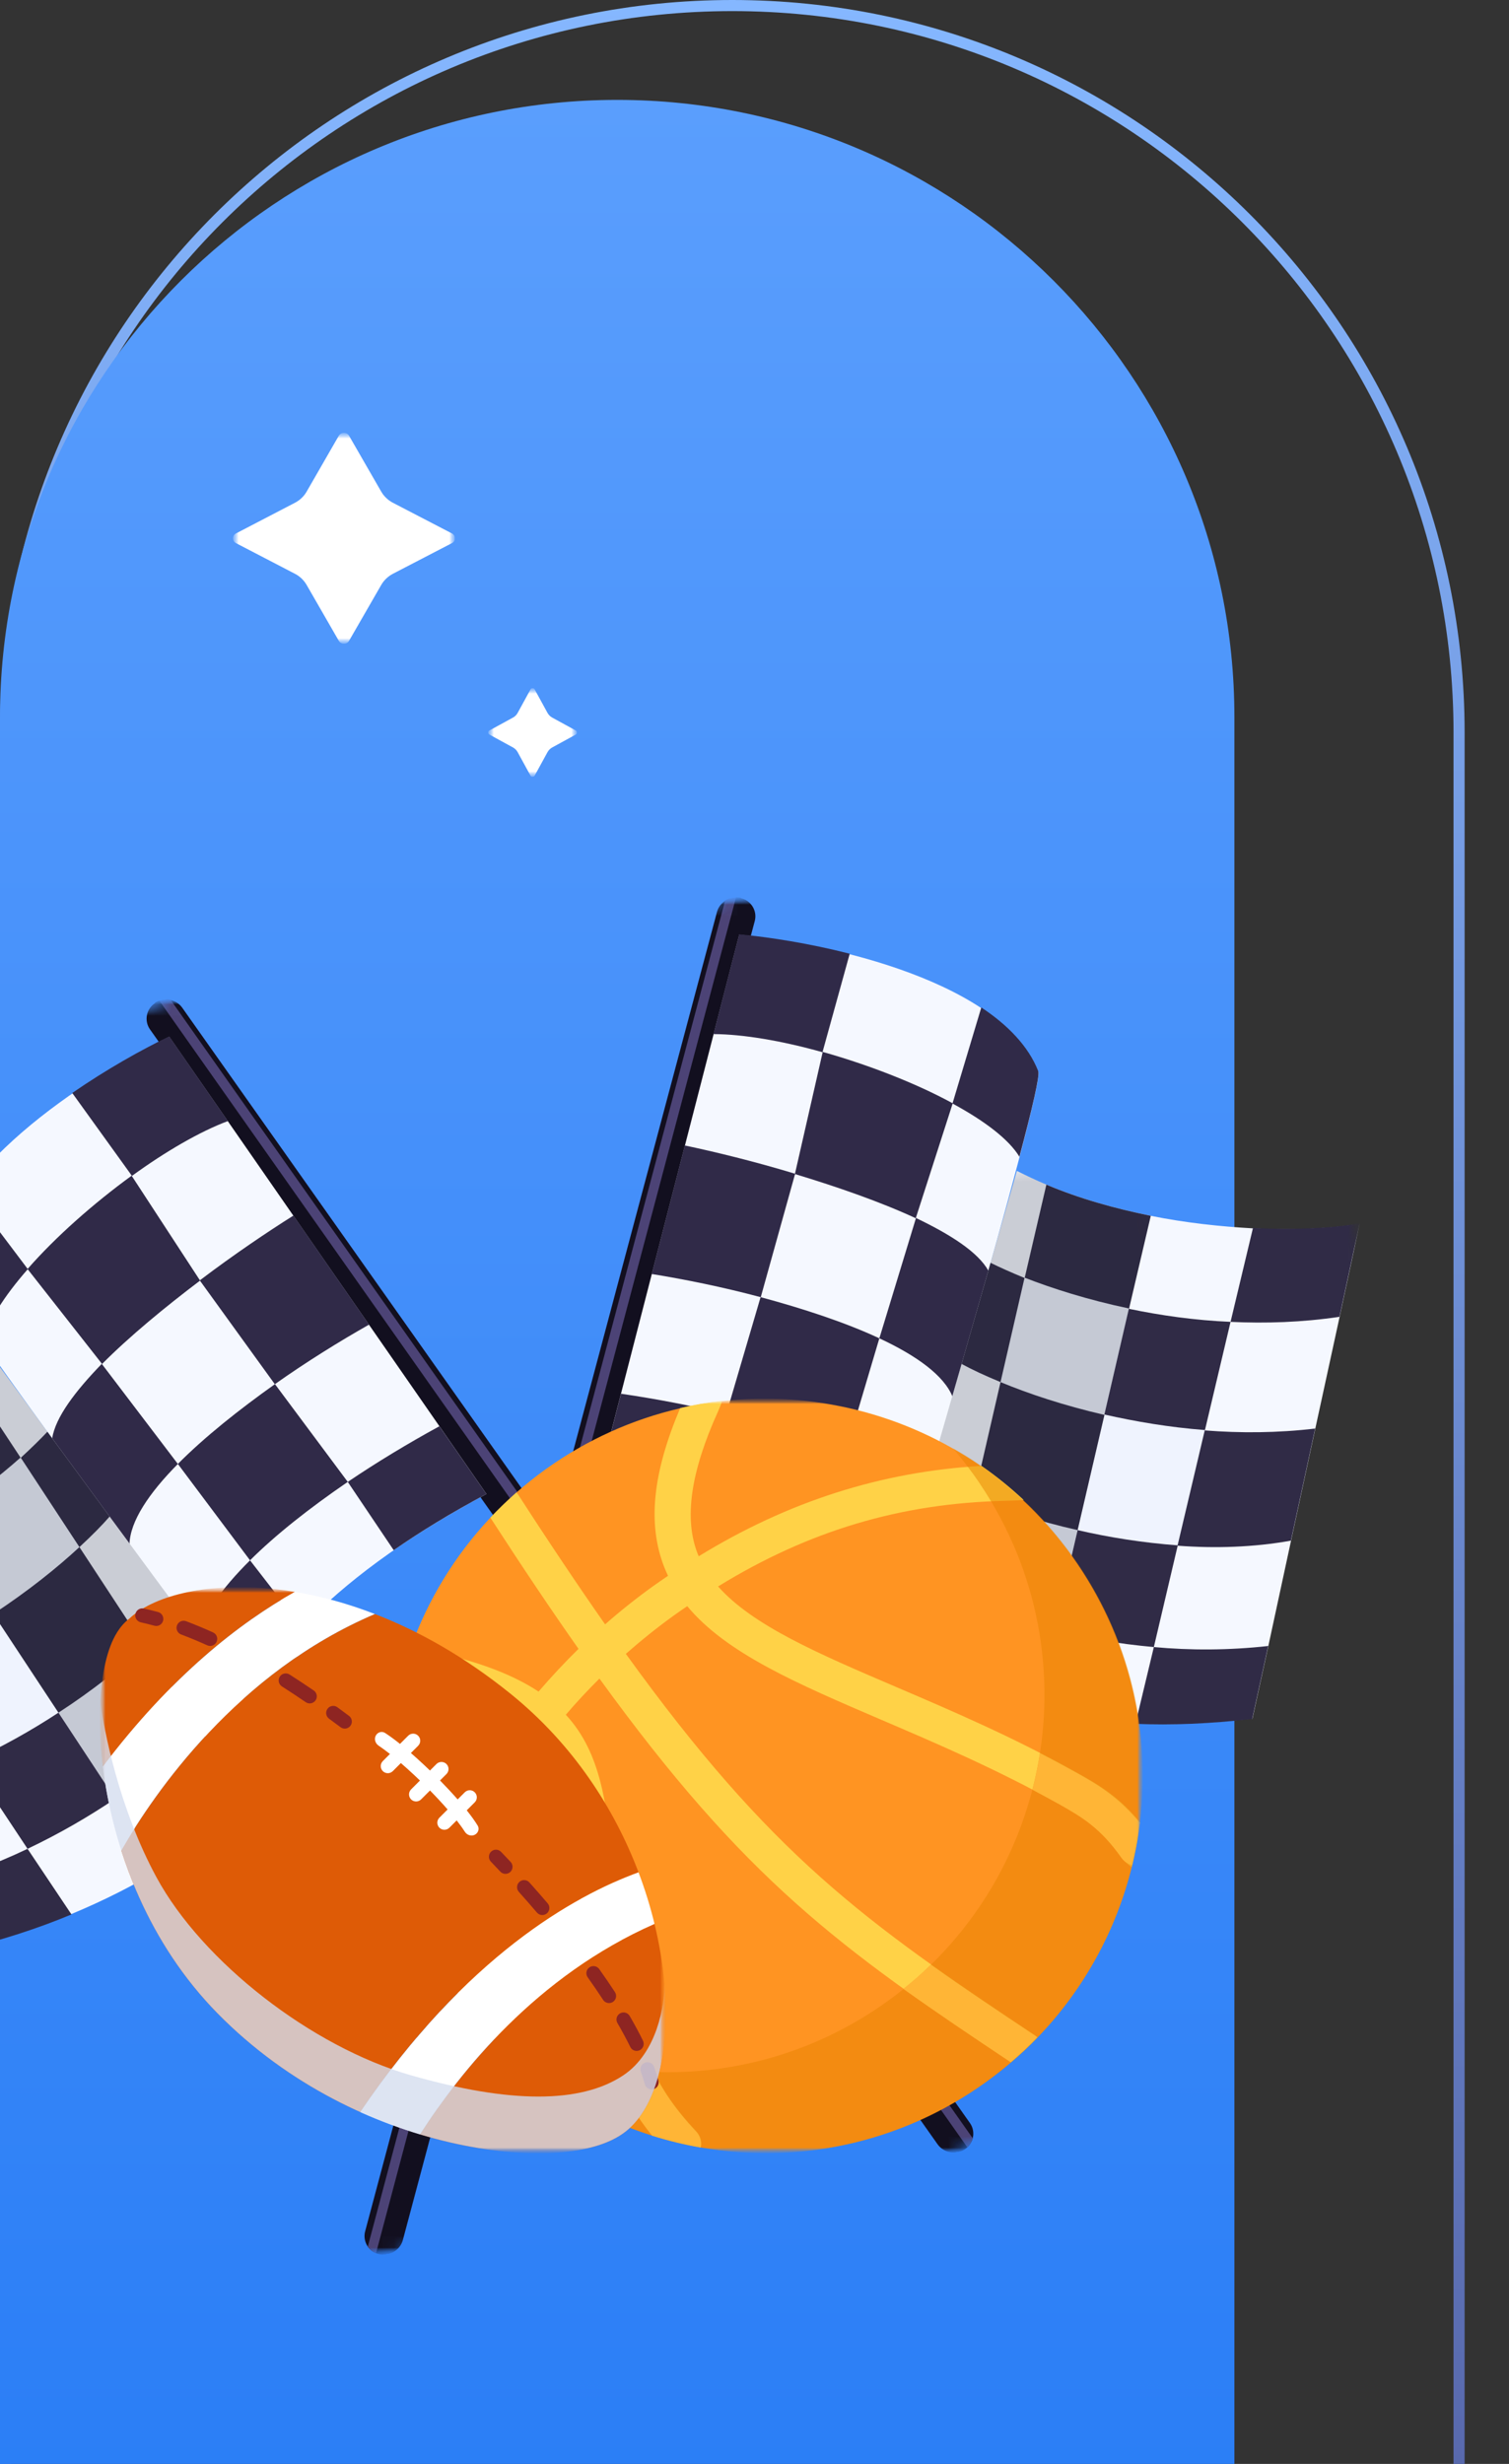 <?xml version="1.0" encoding="UTF-8"?>
<svg xmlns="http://www.w3.org/2000/svg" width="136" height="222" viewBox="0 0 136 222" fill="none">
  <rect x="0" y="0" width="136" height="222" fill="#333333" stroke="none"/>
  <g clip-path="url(#clip0_1115_134356)">
    <path d="M66 0.5C102.175 0.5 131.5 29.825 131.5 66V266.5H0.5V66C0.5 29.825 29.825 0.5 66 0.5Z" stroke="url(#paint0_linear_1115_134356)"></path>
    <path d="M0 64.626C0 33.905 24.905 9 55.626 9C86.347 9 111.252 33.905 111.252 64.626V259.191H0V64.626Z" fill="url(#paint1_linear_1115_134356)"></path>
    <g clip-path="url(#clip1_1115_134356)">
      <mask id="mask0_1115_134356" style="mask-type:luminance" maskUnits="userSpaceOnUse" x="21" y="39" width="20" height="19">
        <path d="M41 39H21V58H41V39Z" fill="white"></path>
      </mask>
      <g mask="url(#mask0_1115_134356)">
        <mask id="mask1_1115_134356" style="mask-type:luminance" maskUnits="userSpaceOnUse" x="21" y="39" width="20" height="19">
          <path d="M41 39H21V58H41V39Z" fill="white"></path>
        </mask>
        <g mask="url(#mask1_1115_134356)">
          <path d="M30.534 39.261C30.737 38.915 31.262 38.915 31.459 39.261L34.364 44.305C34.608 44.724 34.972 45.071 35.413 45.301L40.724 48.059C41.093 48.248 41.093 48.751 40.724 48.94L35.413 51.697C34.972 51.928 34.608 52.274 34.364 52.694L31.459 57.737C31.257 58.083 30.732 58.083 30.534 57.737L27.63 52.694C27.385 52.274 27.022 51.923 26.58 51.697L21.275 48.94C20.906 48.751 20.906 48.248 21.275 48.059L26.58 45.301C27.022 45.071 27.391 44.724 27.63 44.305L30.534 39.261Z" fill="white"></path>
        </g>
      </g>
    </g>
    <g clip-path="url(#clip2_1115_134356)">
      <mask id="mask2_1115_134356" style="mask-type:luminance" maskUnits="userSpaceOnUse" x="44" y="62" width="8" height="8">
        <path d="M52 62H44V70H52V62Z" fill="white"></path>
      </mask>
      <g mask="url(#mask2_1115_134356)">
        <mask id="mask3_1115_134356" style="mask-type:luminance" maskUnits="userSpaceOnUse" x="44" y="62" width="8" height="8">
          <path d="M52 62H44V70H52V62Z" fill="white"></path>
        </mask>
        <g mask="url(#mask3_1115_134356)">
          <path d="M47.815 62.111C47.896 61.965 48.105 61.965 48.184 62.111L49.346 64.235C49.444 64.411 49.59 64.557 49.766 64.654L51.89 65.815C52.038 65.895 52.038 66.107 51.89 66.186L49.766 67.347C49.59 67.445 49.444 67.59 49.346 67.767L48.184 69.891C48.103 70.036 47.894 70.036 47.815 69.891L46.653 67.767C46.555 67.59 46.41 67.442 46.233 67.347L44.111 66.186C43.963 66.107 43.963 65.895 44.111 65.815L46.233 64.654C46.41 64.557 46.557 64.411 46.653 64.235L47.815 62.111Z" fill="white"></path>
        </g>
      </g>
    </g>
    <g clip-path="url(#clip3_1115_134356)">
      <mask id="mask4_1115_134356" style="mask-type:luminance" maskUnits="userSpaceOnUse" x="-35" y="72" width="171" height="140">
        <path d="M115.69 71.999L-35 98.982L-14.762 212L135.928 185.017L115.69 71.999Z" fill="white"></path>
      </mask>
      <g mask="url(#mask4_1115_134356)">
        <mask id="mask5_1115_134356" style="mask-type:luminance" maskUnits="userSpaceOnUse" x="-35" y="72" width="171" height="140">
          <path d="M115.69 71.999L-35 98.982L-14.762 212L135.928 185.017L115.69 71.999Z" fill="white"></path>
        </mask>
        <g mask="url(#mask5_1115_134356)">
          <mask id="mask6_1115_134356" style="mask-type:luminance" maskUnits="userSpaceOnUse" x="-35" y="72" width="171" height="140">
            <path d="M115.69 71.999L-35 98.982L-14.762 212L135.928 185.017L115.69 71.999Z" fill="white"></path>
          </mask>
          <g mask="url(#mask6_1115_134356)">
            <path fill-rule="evenodd" clip-rule="evenodd" d="M66.779 80.928C67.701 81.14 68.256 82.07 68.028 82.968L36.299 201.861C36.036 202.765 35.075 203.315 34.153 203.103C33.231 202.89 32.676 201.96 32.904 201.062L64.627 82.136C64.889 81.232 65.851 80.682 66.773 80.894" fill="#120F1F"></path>
            <path d="M65.34 81.186L33.148 202.425C33.332 202.667 33.585 202.896 33.889 203.013L66.338 80.836C65.984 80.831 65.619 80.964 65.334 81.153" fill="#4C4376"></path>
            <path d="M93.574 96.542C90.374 88.539 75.003 85.013 66.625 84.215L54.112 132.769C71.503 135.144 79.139 140.878 80.764 143.435C85.131 128.347 94.081 97.79 93.574 96.542Z" fill="#F5F8FF"></path>
            <path d="M93.574 96.543C93.714 96.929 93.038 99.863 91.875 104.223C90.92 102.644 88.714 100.981 85.857 99.434L82.541 109.736C85.672 111.234 88.147 112.815 89.085 114.5C88.076 118.145 86.966 122.015 85.851 125.851C85.082 123.93 82.606 122.143 79.252 120.583L76.165 130.981C79.514 132.509 81.932 134.169 82.95 135.907C82.136 138.661 81.394 141.229 80.764 143.435C79.978 142.203 77.826 140.256 73.869 138.288L76.165 130.981C73.201 129.625 69.523 128.431 65.453 127.411L63.704 134.619C60.887 133.889 57.699 133.259 54.112 132.769L55.969 125.575C59.236 126.054 62.458 126.678 65.453 127.411L68.549 116.873C65.171 115.969 61.76 115.276 58.739 114.788L61.719 103.207C64.364 103.763 67.948 104.631 71.648 105.752L74.142 94.808C70.494 93.78 66.957 93.178 64.305 93.173L66.619 84.182C69.387 84.441 72.952 85.003 76.582 85.931L74.136 94.774C78.23 95.928 82.483 97.568 85.851 99.401L88.441 90.772C90.807 92.338 92.666 94.235 93.562 96.476" fill="#302A48"></path>
            <path d="M68.55 116.873C72.375 117.903 76.168 119.145 79.252 120.583L80.9 115.176L82.547 109.769C79.348 108.284 75.429 106.927 71.654 105.785L70.105 111.345L68.556 116.906L68.55 116.873Z" fill="#F5F8FF"></path>
            <path d="M112.852 154.841C109.077 155.277 105.569 155.425 102.328 155.285C99.052 155.151 96.055 154.796 93.307 154.259C89.719 153.563 86.603 152.543 83.96 151.404C78.869 149.228 75.53 146.567 73.916 144.66L75.667 139.441C76.607 139.753 78.913 140.987 80.765 143.434L81.29 141.625L83.698 133.166L86.666 122.891L89.275 113.779L91.645 105.498C92.5 105.928 93.389 106.352 94.306 106.737C97.253 107.993 100.488 108.889 103.716 109.546C106.87 110.182 110.004 110.513 112.931 110.675C116.711 110.856 120.11 110.693 122.542 110.258L120.727 118.679L118.536 128.746L116.35 138.846L114.303 148.338L112.864 154.908L112.852 154.841Z" fill="#F5F8FF"></path>
            <path d="M80.764 143.434C80.284 144.103 78.263 145.254 73.915 144.66L75.705 139.262C76.611 139.581 79.538 141.321 80.764 143.434L81.289 141.625L83.698 133.166C84.747 133.698 86.135 134.342 87.768 134.975L90.174 124.527C88.724 123.929 87.566 123.382 86.665 122.891L89.275 113.779C90.089 114.182 91.127 114.648 92.348 115.15L94.305 106.737C97.252 107.993 100.487 108.889 103.715 109.546L101.752 117.926C104.58 118.517 107.663 118.96 110.905 119.1L112.925 110.642C116.704 110.823 120.103 110.66 122.535 110.225L120.72 118.646C117.38 119.141 114.078 119.252 110.905 119.1L108.591 128.88C111.782 129.132 115.137 129.114 118.529 128.713L116.343 138.813C112.987 139.414 109.507 139.522 106.139 139.268L103.992 148.4C107.264 148.706 110.761 148.697 114.296 148.305L112.857 154.875C109.083 155.31 105.574 155.458 102.333 155.318L103.992 148.4C100.796 148.115 97.803 147.587 95.032 146.917L93.313 154.292C89.724 153.597 86.608 152.576 83.965 151.437L85.602 143.803L85.647 143.657C83.859 142.948 82.328 142.296 81.295 141.658L80.77 143.467L80.764 143.434Z" fill="#302B46"></path>
            <path d="M73.914 144.662C78.262 145.255 80.283 144.105 80.764 143.435C79.537 141.322 76.61 139.582 75.704 139.264L73.914 144.662Z" fill="#120F1F"></path>
            <path d="M90.174 124.528L92.341 115.117C94.811 116.081 98.036 117.116 101.745 117.893L99.533 127.449C102.332 128.08 105.36 128.601 108.585 128.847L106.133 139.235C103.016 139.004 99.961 138.522 97.121 137.864L95.025 146.885L85.596 143.77L87.768 134.976C90.353 135.988 93.549 137.063 97.121 137.864L99.539 127.482C95.853 126.633 92.656 125.559 90.174 124.528Z" fill="#EFF3FE"></path>
            <g opacity="0.2">
              <mask id="mask7_1115_134356" style="mask-type:luminance" maskUnits="userSpaceOnUse" x="67" y="103" width="45" height="55">
                <path d="M102.631 103.496L67.664 109.758L76.182 157.325L111.149 151.064L102.631 103.496Z" fill="white"></path>
              </mask>
              <g mask="url(#mask7_1115_134356)">
                <path d="M103.708 109.513L93.305 154.259C89.717 153.563 86.601 152.543 83.958 151.404C78.867 149.228 75.528 146.567 73.914 144.66L75.665 139.441C76.605 139.753 78.911 140.987 80.763 143.434L81.288 141.625L83.696 133.166L86.664 122.891L89.273 113.779L91.643 105.498C92.498 105.928 93.387 106.352 94.304 106.737C97.251 107.993 100.486 108.889 103.714 109.546" fill="#1E212B"></path>
              </g>
            </g>
            <path fill-rule="evenodd" clip-rule="evenodd" d="M13.969 90.384C13.178 90.903 12.98 91.968 13.506 92.731L84.519 193.226C85.079 193.983 86.172 194.165 86.963 193.646C87.754 193.127 87.952 192.062 87.426 191.299L16.406 90.771C15.847 90.013 14.754 89.832 13.963 90.351" fill="#120F1F"></path>
            <path d="M15.408 90.127L87.671 192.663C87.581 192.953 87.423 193.256 87.179 193.471L14.35 90.145C14.681 90.017 15.07 90.016 15.402 90.094" fill="#4C4376"></path>
            <path d="M-5.743 114.327C-5.518 105.71 7.674 97.07 15.255 93.413L43.839 134.609C28.352 142.871 23.18 150.898 22.544 153.86C13.212 141.225 -5.784 115.672 -5.743 114.327Z" fill="#F5F8FF"></path>
            <path d="M-5.744 114.327C-5.741 114.738 -4.088 117.255 -1.484 120.94C-1.137 119.128 0.355 116.803 2.498 114.36L9.183 122.872C6.766 125.363 4.994 127.705 4.699 129.61C6.909 132.679 9.293 135.923 11.67 139.134C11.724 137.066 13.427 134.531 16.031 131.903L22.534 140.585C19.924 143.179 18.232 145.575 17.88 147.559C19.6 149.858 21.187 152.01 22.543 153.86C22.853 152.432 24.195 149.859 27.224 146.641L22.534 140.585C24.844 138.284 27.879 135.889 31.342 133.519L35.484 139.673C37.873 138.01 40.644 136.313 43.838 134.609L39.599 128.507C36.702 130.089 33.896 131.792 31.342 133.519L24.781 124.71C27.636 122.69 30.595 120.856 33.259 119.35L26.445 109.524C24.157 110.962 21.097 113.02 18.016 115.355L11.88 105.957C14.944 103.727 18.052 101.935 20.537 101.01L15.248 93.38C12.742 94.584 9.594 96.348 6.511 98.478L11.874 105.923C8.434 108.426 5.015 111.44 2.492 114.327L-2.932 107.134C-4.607 109.423 -5.693 111.848 -5.755 114.26" fill="#302A48"></path>
            <path d="M24.781 124.71C21.551 127.004 18.425 129.484 16.03 131.903L12.609 127.404L9.188 122.905C11.673 120.401 14.878 117.769 18.022 115.388L21.404 120.066L24.787 124.743L24.781 124.71Z" fill="#F5F8FF"></path>
            <path d="M-3.592 175.693C0.1 174.792 3.441 173.713 6.433 172.457C9.458 171.195 12.146 169.821 14.536 168.364C17.66 166.467 20.229 164.429 22.312 162.443C26.332 158.636 28.54 154.981 29.392 152.633L25.938 148.346C25.166 148.965 23.431 150.922 22.543 153.86L21.423 152.345L16.229 145.247L9.881 136.641L4.271 129L-0.825 122.057C-1.477 122.757 -2.164 123.463 -2.89 124.142C-5.218 126.343 -7.942 128.306 -10.741 130.042C-13.478 131.733 -16.303 133.131 -18.992 134.298C-22.474 135.779 -25.718 136.806 -28.15 137.242L-23.526 144.51L-17.977 153.191L-12.423 161.905L-7.209 170.097L-3.58 175.759L-3.592 175.693Z" fill="#F5F8FF"></path>
            <path d="M22.544 153.86C23.227 154.321 25.522 154.699 29.393 152.633L25.841 148.192C25.103 148.805 22.961 151.452 22.544 153.86L21.424 152.345L16.23 145.248C15.43 146.111 14.352 147.196 13.04 148.357L7.158 139.393C8.311 138.329 9.207 137.414 9.882 136.641L4.272 129.001C3.648 129.661 2.837 130.458 1.866 131.353L-2.889 124.142C-5.217 126.343 -7.94 128.306 -10.74 130.042L-5.991 137.219C-8.437 138.755 -11.176 140.24 -14.167 141.497L-18.997 134.265C-22.478 135.746 -25.723 136.773 -28.155 137.209L-23.531 144.477C-20.226 143.782 -17.09 142.74 -14.167 141.497L-8.604 149.866C-11.509 151.21 -14.662 152.357 -17.982 153.158L-12.428 161.872C-9.071 161.271 -5.77 160.165 -2.7 158.758L2.483 166.578C-0.479 168 -3.762 169.205 -7.214 170.064L-3.585 175.726C0.107 174.825 3.448 173.746 6.44 172.49L2.483 166.578C5.382 165.201 8.006 163.668 10.372 162.077L14.543 168.398C17.668 166.5 20.236 164.462 22.32 162.477L18.135 155.884L18.043 155.764C19.474 154.478 20.683 153.336 21.43 152.378L22.55 153.893L22.544 153.86Z" fill="#302B46"></path>
            <path d="M29.393 152.633C25.521 154.698 23.226 154.32 22.543 153.859C22.96 151.452 25.102 148.804 25.84 148.191L29.393 152.633Z" fill="#120F1F"></path>
            <path d="M7.157 139.393L1.859 131.319C-0.123 133.081 -2.789 135.17 -5.998 137.186L-0.607 145.38C-3.014 146.943 -5.672 148.483 -8.611 149.833L-2.707 158.724C0.136 157.426 2.834 155.914 5.269 154.311L10.365 162.044L18.128 155.851L13.039 148.357C10.966 150.204 8.341 152.32 5.269 154.311L-0.601 145.414C2.562 143.338 5.187 141.221 7.157 139.393Z" fill="#EFF3FE"></path>
            <g opacity="0.2">
              <mask id="mask8_1115_134356" style="mask-type:luminance" maskUnits="userSpaceOnUse" x="-12" y="117" width="44" height="55">
                <path d="M23.143 117.731L-11.824 123.992L-3.307 171.559L31.66 165.298L23.143 117.731Z" fill="white"></path>
              </mask>
              <g mask="url(#mask8_1115_134356)">
                <path d="M-10.747 130.009L14.536 168.364C17.66 166.467 20.229 164.429 22.313 162.443C26.332 158.636 28.541 154.981 29.392 152.633L25.939 148.346C25.166 148.965 23.431 150.922 22.543 153.86L21.423 152.345L16.229 145.247L9.881 136.641L4.271 129L-0.825 122.057C-1.477 122.757 -2.164 123.463 -2.89 124.142C-5.218 126.343 -7.941 128.306 -10.741 130.042" fill="#1E212B"></path>
              </g>
            </g>
          </g>
        </g>
      </g>
    </g>
    <g clip-path="url(#clip4_1115_134356)">
      <mask id="mask9_1115_134356" style="mask-type:luminance" maskUnits="userSpaceOnUse" x="35" y="126" width="68" height="68">
        <path d="M103 126H35V194H103V126Z" fill="white"></path>
      </mask>
      <g mask="url(#mask9_1115_134356)">
        <mask id="mask10_1115_134356" style="mask-type:luminance" maskUnits="userSpaceOnUse" x="35" y="126" width="68" height="68">
          <path d="M103 126H35V194H103V126Z" fill="white"></path>
        </mask>
        <g mask="url(#mask10_1115_134356)">
          <mask id="mask11_1115_134356" style="mask-type:luminance" maskUnits="userSpaceOnUse" x="35" y="126" width="68" height="68">
            <path d="M103 126H35V194H103V126Z" fill="white"></path>
          </mask>
          <g mask="url(#mask11_1115_134356)">
            <path fill-rule="evenodd" clip-rule="evenodd" d="M102.738 164.235C102.568 165.58 102.321 166.909 101.996 168.223C100.59 173.879 97.715 179.211 93.496 183.584C92.739 184.373 91.935 185.114 91.101 185.825C90.374 186.443 89.602 187.046 88.813 187.618C81.086 193.166 71.829 195.005 63.143 193.475C61.66 193.213 60.207 192.857 58.77 192.409C52.001 190.276 45.834 186.011 41.383 179.798C40.672 178.824 40.039 177.82 39.452 176.8C38.632 175.363 37.922 173.863 37.334 172.364C34.691 165.642 34.336 158.332 36.067 151.547C36.33 150.496 36.654 149.461 37.025 148.441C38.555 144.175 40.966 140.188 44.165 136.773C44.907 135.984 45.695 135.227 46.514 134.501C47.364 133.759 48.245 133.048 49.172 132.383C52.928 129.694 57.039 127.871 61.258 126.897C62.51 126.603 63.777 126.387 65.044 126.248C73.204 125.305 81.55 127.345 88.381 132.09C89.71 133.017 90.977 134.037 92.182 135.165C93.79 136.664 95.273 138.349 96.603 140.203C101.795 147.452 103.742 156.06 102.707 164.266" fill="#FF9422"></path>
            <path d="M102.738 164.235L101.996 168.222C101.594 167.944 101.223 167.604 101.069 167.372C99.245 164.776 97.622 163.756 95.551 162.597C89.926 159.444 84.362 157.064 79.448 154.962C71.813 151.686 65.461 148.966 61.938 144.716C61.536 144.994 61.119 145.272 60.717 145.566C59.233 146.632 57.796 147.791 56.405 149.012C69.449 167.094 77.887 173.152 93.249 183.368C93.341 183.43 93.434 183.507 93.496 183.569C92.739 184.357 91.935 185.099 91.1 185.81C75.692 175.548 67.13 169.335 54.025 151.238C52.974 152.289 51.954 153.37 50.996 154.499C54.21 157.976 54.69 162.643 55.323 168.64C55.679 172.009 56.08 175.826 57.008 180.261C57.889 184.357 58.569 187.602 62.757 192.038C63.128 192.44 63.267 192.965 63.159 193.46C61.675 193.197 60.222 192.841 58.785 192.393C55.4 188.159 54.643 184.635 53.855 180.926C52.881 176.32 52.464 172.41 52.109 168.964C51.552 163.555 51.15 159.784 48.925 157.033C44.629 162.643 41.445 168.918 39.946 175.084C39.869 175.424 39.699 176.135 39.467 176.769C38.648 175.331 37.937 173.832 37.349 172.333C39.127 166.337 42.326 160.325 46.514 154.916C44.289 153.494 41.043 152.428 36.252 151.547C36.206 151.547 36.16 151.531 36.098 151.516C36.36 150.465 36.685 149.43 37.056 148.41C42.326 149.383 45.973 150.712 48.539 152.412C49.682 151.083 50.888 149.785 52.139 148.564C49.682 145.071 47.055 141.161 44.196 136.741C44.938 135.953 45.726 135.196 46.545 134.47C46.607 134.531 46.669 134.609 46.715 134.686C49.528 139.044 52.124 142.908 54.535 146.354C55.926 145.133 57.363 143.99 58.847 142.923C59.295 142.599 59.759 142.29 60.207 141.98C60.083 141.718 59.959 141.44 59.851 141.161C58.352 137.298 58.816 132.723 61.304 126.866C62.556 126.572 63.823 126.356 65.09 126.217C64.982 126.557 64.828 126.897 64.719 127.16C62.247 132.615 61.629 136.819 62.88 140.002C62.911 140.08 62.942 140.141 62.973 140.219C71.04 135.273 79.432 132.6 88.458 132.074C89.787 133.001 91.054 134.021 92.26 135.15C91.549 135.211 90.869 135.211 90.529 135.227C81.225 135.443 72.91 137.9 64.719 142.939C67.841 146.462 73.714 148.981 80.761 151.995C85.738 154.128 91.394 156.539 97.174 159.784C99.199 160.912 100.945 161.994 102.784 164.25" fill="#FFD247"></path>
            <g opacity="0.5">
              <mask id="mask12_1115_134356" style="mask-type:luminance" maskUnits="userSpaceOnUse" x="43" y="130" width="61" height="64">
                <path d="M103.002 130.451H43.285V194H103.002V130.451Z" fill="white"></path>
              </mask>
              <g mask="url(#mask12_1115_134356)">
                <path fill-rule="evenodd" clip-rule="evenodd" d="M88.32 133.697C93.636 141.579 95.228 150.944 93.42 159.63C91.967 166.615 88.335 173.152 82.694 178.144C81.829 178.917 80.917 179.643 79.944 180.339C73.051 185.284 64.937 187.278 57.102 186.567C52.28 186.134 47.566 184.681 43.301 182.255C54.66 195.422 74.411 197.972 88.83 187.633C96.186 182.363 100.807 174.698 102.399 166.46C104.114 157.605 102.306 148.1 96.65 140.203C94.842 137.684 92.755 135.49 90.468 133.62C89.015 132.43 87.47 131.379 85.863 130.467C86.527 131.24 87.161 132.059 87.779 132.909C87.964 133.171 88.15 133.434 88.335 133.712" fill="#E78200"></path>
              </g>
            </g>
            <path d="M93.713 157.961C94.842 158.548 95.97 159.151 97.113 159.785C98.211 160.403 99.262 161.005 100.359 161.902C101.147 162.535 101.935 163.293 102.723 164.251C102.631 164.993 102.522 165.719 102.383 166.461C102.275 166.986 102.167 167.512 102.043 168.037C101.657 167.945 101.317 167.728 101.07 167.388C100.127 166.044 99.231 165.132 98.35 164.421C97.469 163.71 96.526 163.169 95.552 162.613C94.718 162.149 93.883 161.701 93.049 161.253C93.188 160.712 93.312 160.171 93.42 159.63C93.543 159.074 93.636 158.517 93.729 157.961" fill="#FFB536"></path>
            <path d="M58.909 186.676C59.713 188.345 60.872 190.076 62.742 192.07C63.113 192.472 63.252 192.997 63.144 193.492C61.66 193.229 60.207 192.873 58.77 192.425C57.348 190.663 56.406 189.025 55.695 187.402C55.54 187.047 55.401 186.707 55.277 186.352C55.88 186.444 56.483 186.506 57.086 186.568C57.688 186.614 58.291 186.661 58.894 186.676" fill="#FFB536"></path>
            <path d="M83.883 177.016C86.742 179.056 89.817 181.111 93.217 183.367C93.31 183.429 93.403 183.491 93.48 183.568C92.723 184.357 91.935 185.098 91.1 185.809C87.576 183.46 84.393 181.327 81.41 179.195C81.843 178.855 82.276 178.484 82.693 178.128C83.095 177.757 83.512 177.387 83.898 177.016" fill="#FFB536"></path>
          </g>
        </g>
      </g>
    </g>
    <g clip-path="url(#clip5_1115_134356)">
      <mask id="mask13_1115_134356" style="mask-type:luminance" maskUnits="userSpaceOnUse" x="9" y="143" width="51" height="51">
        <path d="M9 143H60V194H9V143Z" fill="white"></path>
      </mask>
      <g mask="url(#mask13_1115_134356)">
        <mask id="mask14_1115_134356" style="mask-type:luminance" maskUnits="userSpaceOnUse" x="9" y="143" width="51" height="51">
          <path d="M9 143H60V194H9V143Z" fill="white"></path>
        </mask>
        <g mask="url(#mask14_1115_134356)">
          <mask id="mask15_1115_134356" style="mask-type:luminance" maskUnits="userSpaceOnUse" x="9" y="143" width="51" height="51">
            <path d="M9 143H60V194H9V143Z" fill="white"></path>
          </mask>
          <g mask="url(#mask15_1115_134356)">
            <path d="M58.988 173.342C59.093 173.776 59.191 174.209 59.279 174.637C60.041 178.339 60.185 181.862 59.777 184.8C59.388 187.605 58.42 190.397 56.459 191.992C54.85 193.304 52.338 193.836 49.838 193.967C47.193 194.105 44.024 193.824 40.643 193.048C39.732 192.839 38.801 192.592 37.857 192.307C41.437 186.701 48.354 178.011 58.988 173.342Z" fill="#DE5B06"></path>
            <path d="M33.782 145.422C37.69 146.932 41.833 149.237 45.986 152.586C51.676 157.172 55.384 162.988 57.549 168.698C51.72 170.824 41.967 176.294 32.473 190.295C28.035 188.301 23.555 185.411 19.625 181.418C15.276 176.999 12.535 171.746 10.928 166.719C13.989 161.413 21.412 150.683 33.781 145.422" fill="#DE5B06"></path>
            <path d="M9.273 159.172C8.926 156.319 8.925 153.703 9.192 151.578C9.344 150.373 9.59 149.25 9.953 148.303C10.247 147.533 10.747 146.53 11.644 145.845C12.906 144.661 14.818 143.893 16.859 143.462C19.094 142.99 21.826 142.846 24.872 143.189C25.43 143.252 26.002 143.332 26.582 143.429C21.625 146.197 15.47 150.966 9.273 159.172Z" fill="#DE5B06"></path>
            <path fill-rule="evenodd" clip-rule="evenodd" d="M12.203 145.413C12.128 145.756 12.345 146.098 12.689 146.173C13.092 146.262 13.499 146.364 13.913 146.477C14.253 146.571 14.604 146.373 14.698 146.034C14.792 145.694 14.593 145.342 14.254 145.248C13.82 145.128 13.39 145.021 12.964 144.927C12.621 144.852 12.279 145.069 12.204 145.413M15.951 146.446C15.828 146.775 15.995 147.143 16.324 147.267C17.096 147.556 17.881 147.883 18.677 148.244C18.998 148.389 19.376 148.248 19.521 147.927C19.666 147.606 19.526 147.229 19.206 147.084C18.384 146.711 17.573 146.373 16.772 146.071C16.443 145.947 16.075 146.115 15.951 146.445M20.705 148.508C20.541 148.818 20.662 149.204 20.974 149.368C21.715 149.756 22.464 150.17 23.217 150.609C23.522 150.786 23.911 150.684 24.089 150.379C24.266 150.076 24.163 149.685 23.858 149.509C23.091 149.06 22.325 148.637 21.565 148.238C21.254 148.076 20.869 148.197 20.705 148.508ZM25.214 151.067C25.025 151.365 25.112 151.758 25.41 151.948C26.122 152.402 26.838 152.875 27.554 153.367C27.846 153.565 28.242 153.492 28.442 153.2C28.64 152.91 28.567 152.513 28.276 152.314C27.549 151.815 26.821 151.334 26.095 150.873C25.799 150.684 25.404 150.771 25.215 151.068M29.517 153.963C29.31 154.248 29.373 154.646 29.655 154.854C30.001 155.107 30.345 155.361 30.69 155.621C30.971 155.832 31.372 155.776 31.582 155.495C31.794 155.214 31.738 154.813 31.456 154.602C31.106 154.339 30.758 154.08 30.407 153.823C30.122 153.616 29.724 153.678 29.516 153.961M44.261 166.832C44.005 167.076 43.996 167.478 44.24 167.734C44.526 168.033 44.81 168.333 45.092 168.633C45.331 168.891 45.735 168.904 45.992 168.664C46.25 168.422 46.263 168.02 46.023 167.762C45.738 167.459 45.451 167.156 45.161 166.853C44.919 166.598 44.515 166.589 44.261 166.832ZM46.812 169.559C46.55 169.794 46.527 170.196 46.762 170.459C47.319 171.081 47.862 171.704 48.391 172.322C48.619 172.59 49.022 172.621 49.29 172.393C49.557 172.164 49.589 171.762 49.361 171.494C48.826 170.867 48.275 170.237 47.711 169.608C47.477 169.346 47.074 169.323 46.811 169.559M50.065 173.328C49.793 173.55 49.751 173.951 49.971 174.224C50.5 174.877 51.01 175.525 51.5 176.166C51.713 176.446 52.114 176.5 52.392 176.287C52.673 176.074 52.726 175.674 52.514 175.393C52.017 174.742 51.498 174.085 50.963 173.423C50.74 173.15 50.339 173.106 50.065 173.329M53.115 177.265C52.827 177.468 52.76 177.866 52.965 178.153C53.458 178.845 53.922 179.523 54.356 180.189C54.548 180.483 54.944 180.565 55.238 180.375C55.533 180.182 55.616 179.786 55.424 179.492C54.981 178.811 54.507 178.119 54.005 177.413C53.801 177.127 53.404 177.06 53.116 177.265M55.878 181.408C55.573 181.583 55.47 181.974 55.647 182.278C56.08 183.024 56.467 183.743 56.804 184.431C56.959 184.749 57.34 184.879 57.656 184.724C57.972 184.569 58.104 184.188 57.949 183.87C57.597 183.15 57.196 182.406 56.751 181.639C56.574 181.334 56.183 181.231 55.879 181.408M58.141 185.84C57.81 185.959 57.637 186.324 57.755 186.655C57.896 187.05 58.015 187.428 58.111 187.788C58.201 188.128 58.549 188.331 58.888 188.242C59.229 188.151 59.431 187.803 59.342 187.464C59.238 187.064 59.108 186.65 58.955 186.227C58.835 185.895 58.472 185.722 58.14 185.841" fill="#8E2522"></path>
            <path fill-rule="evenodd" clip-rule="evenodd" d="M42.067 163.112C42.447 163.589 42.782 164.05 43.044 164.474C43.231 164.773 43.103 165.156 42.787 165.314C42.471 165.471 42.088 165.343 41.898 165.047C41.7 164.737 41.45 164.39 41.159 164.019L40.502 164.676C40.252 164.924 39.849 164.924 39.6 164.676C39.351 164.426 39.351 164.024 39.6 163.775L40.342 163.033C39.855 162.475 39.316 161.895 38.755 161.323L37.951 162.126C37.702 162.374 37.299 162.374 37.05 162.126C36.802 161.876 36.802 161.474 37.05 161.225L37.849 160.425C37.466 160.057 37.083 159.699 36.707 159.361C36.511 159.184 36.317 159.013 36.129 158.851L35.403 159.578C35.152 159.826 34.75 159.826 34.501 159.578C34.252 159.329 34.252 158.925 34.501 158.676L35.143 158.033C34.765 157.736 34.421 157.481 34.126 157.285C33.831 157.091 33.705 156.706 33.862 156.39C34.02 156.074 34.403 155.949 34.7 156.137C35.099 156.394 35.559 156.732 36.05 157.125L36.785 156.39C37.034 156.141 37.439 156.141 37.687 156.39C37.936 156.639 37.936 157.043 37.687 157.292L37.032 157.947C37.206 158.098 37.383 158.254 37.558 158.413C37.951 158.766 38.351 159.14 38.751 159.525L39.335 158.939C39.584 158.69 39.989 158.69 40.237 158.939C40.487 159.187 40.487 159.592 40.237 159.841L39.657 160.42C40.215 160.989 40.754 161.568 41.246 162.128L41.886 161.488C42.136 161.238 42.539 161.238 42.787 161.488C43.036 161.736 43.036 162.141 42.787 162.389L42.066 163.111L42.067 163.112Z" fill="white"></path>
            <path d="M57.549 168.699C58.142 170.264 58.619 171.821 58.988 173.343C48.356 178.012 41.439 186.702 37.858 192.308C36.098 191.778 34.289 191.111 32.474 190.296C41.967 176.294 51.718 170.825 57.549 168.699Z" fill="white"></path>
            <path d="M9.272 159.171C15.469 150.965 21.624 146.196 26.581 143.428C28.842 143.804 31.263 144.448 33.781 145.422C21.411 150.685 13.989 161.414 10.928 166.719C10.232 164.539 9.747 162.401 9.44 160.391C9.376 159.98 9.321 159.573 9.272 159.171Z" fill="white"></path>
            <g style="mix-blend-mode:multiply" opacity="0.8">
              <mask id="mask16_1115_134356" style="mask-type:luminance" maskUnits="userSpaceOnUse" x="9" y="153" width="51" height="41">
                <path d="M9.001 153.201H60V194.001H9.001V153.201Z" fill="white"></path>
              </mask>
              <g mask="url(#mask16_1115_134356)">
                <path d="M59.777 184.801C59.388 187.607 58.42 190.398 56.459 191.994C54.848 193.305 52.338 193.836 49.838 193.968C47.193 194.106 44.023 193.825 40.643 193.049C33.882 191.5 26.023 187.923 19.624 181.419C13.39 175.083 10.457 167.034 9.439 160.392C9.038 157.77 8.927 155.311 9.045 153.201C9.347 155.963 10.78 163.019 14.099 169.138C18.249 176.788 28.124 184.437 37.049 186.987C45.974 189.538 52.349 189.538 56.174 186.987C59.235 184.948 59.919 180.613 59.879 178.701C60.071 180.897 60.032 182.963 59.777 184.801Z" fill="#D5DDEF"></path>
              </g>
            </g>
          </g>
        </g>
      </g>
    </g>
  </g>
  <defs>
    <linearGradient id="paint0_linear_1115_134356" x1="66" y1="0" x2="66" y2="267" gradientUnits="userSpaceOnUse">
      <stop stop-color="#85B7FF"></stop>
      <stop offset="1" stop-color="#505A9E" stop-opacity="0.992"></stop>
    </linearGradient>
    <linearGradient id="paint1_linear_1115_134356" x1="55.626" y1="259.191" x2="55.626" y2="9" gradientUnits="userSpaceOnUse">
      <stop stop-color="#2379F5"></stop>
      <stop offset="1" stop-color="#5A9EFD"></stop>
    </linearGradient>
    <clipPath id="clip0_1115_134356">
      <rect width="136" height="222" fill="white"></rect>
    </clipPath>
    <clipPath id="clip1_1115_134356">
      <rect width="20" height="19" fill="white" transform="translate(21 39)"></rect>
    </clipPath>
    <clipPath id="clip2_1115_134356">
      <rect width="8" height="8" fill="white" transform="translate(44 62)"></rect>
    </clipPath>
    <clipPath id="clip3_1115_134356">
      <rect width="153.087" height="114.815" fill="white" transform="translate(-35 98.982) rotate(-10.152)"></rect>
    </clipPath>
    <clipPath id="clip4_1115_134356">
      <rect width="68" height="68" fill="white" transform="translate(35 126)"></rect>
    </clipPath>
    <clipPath id="clip5_1115_134356">
      <rect width="51" height="51" fill="white" transform="matrix(-1 0 0 1 60 143)"></rect>
    </clipPath>
  </defs>
</svg>
